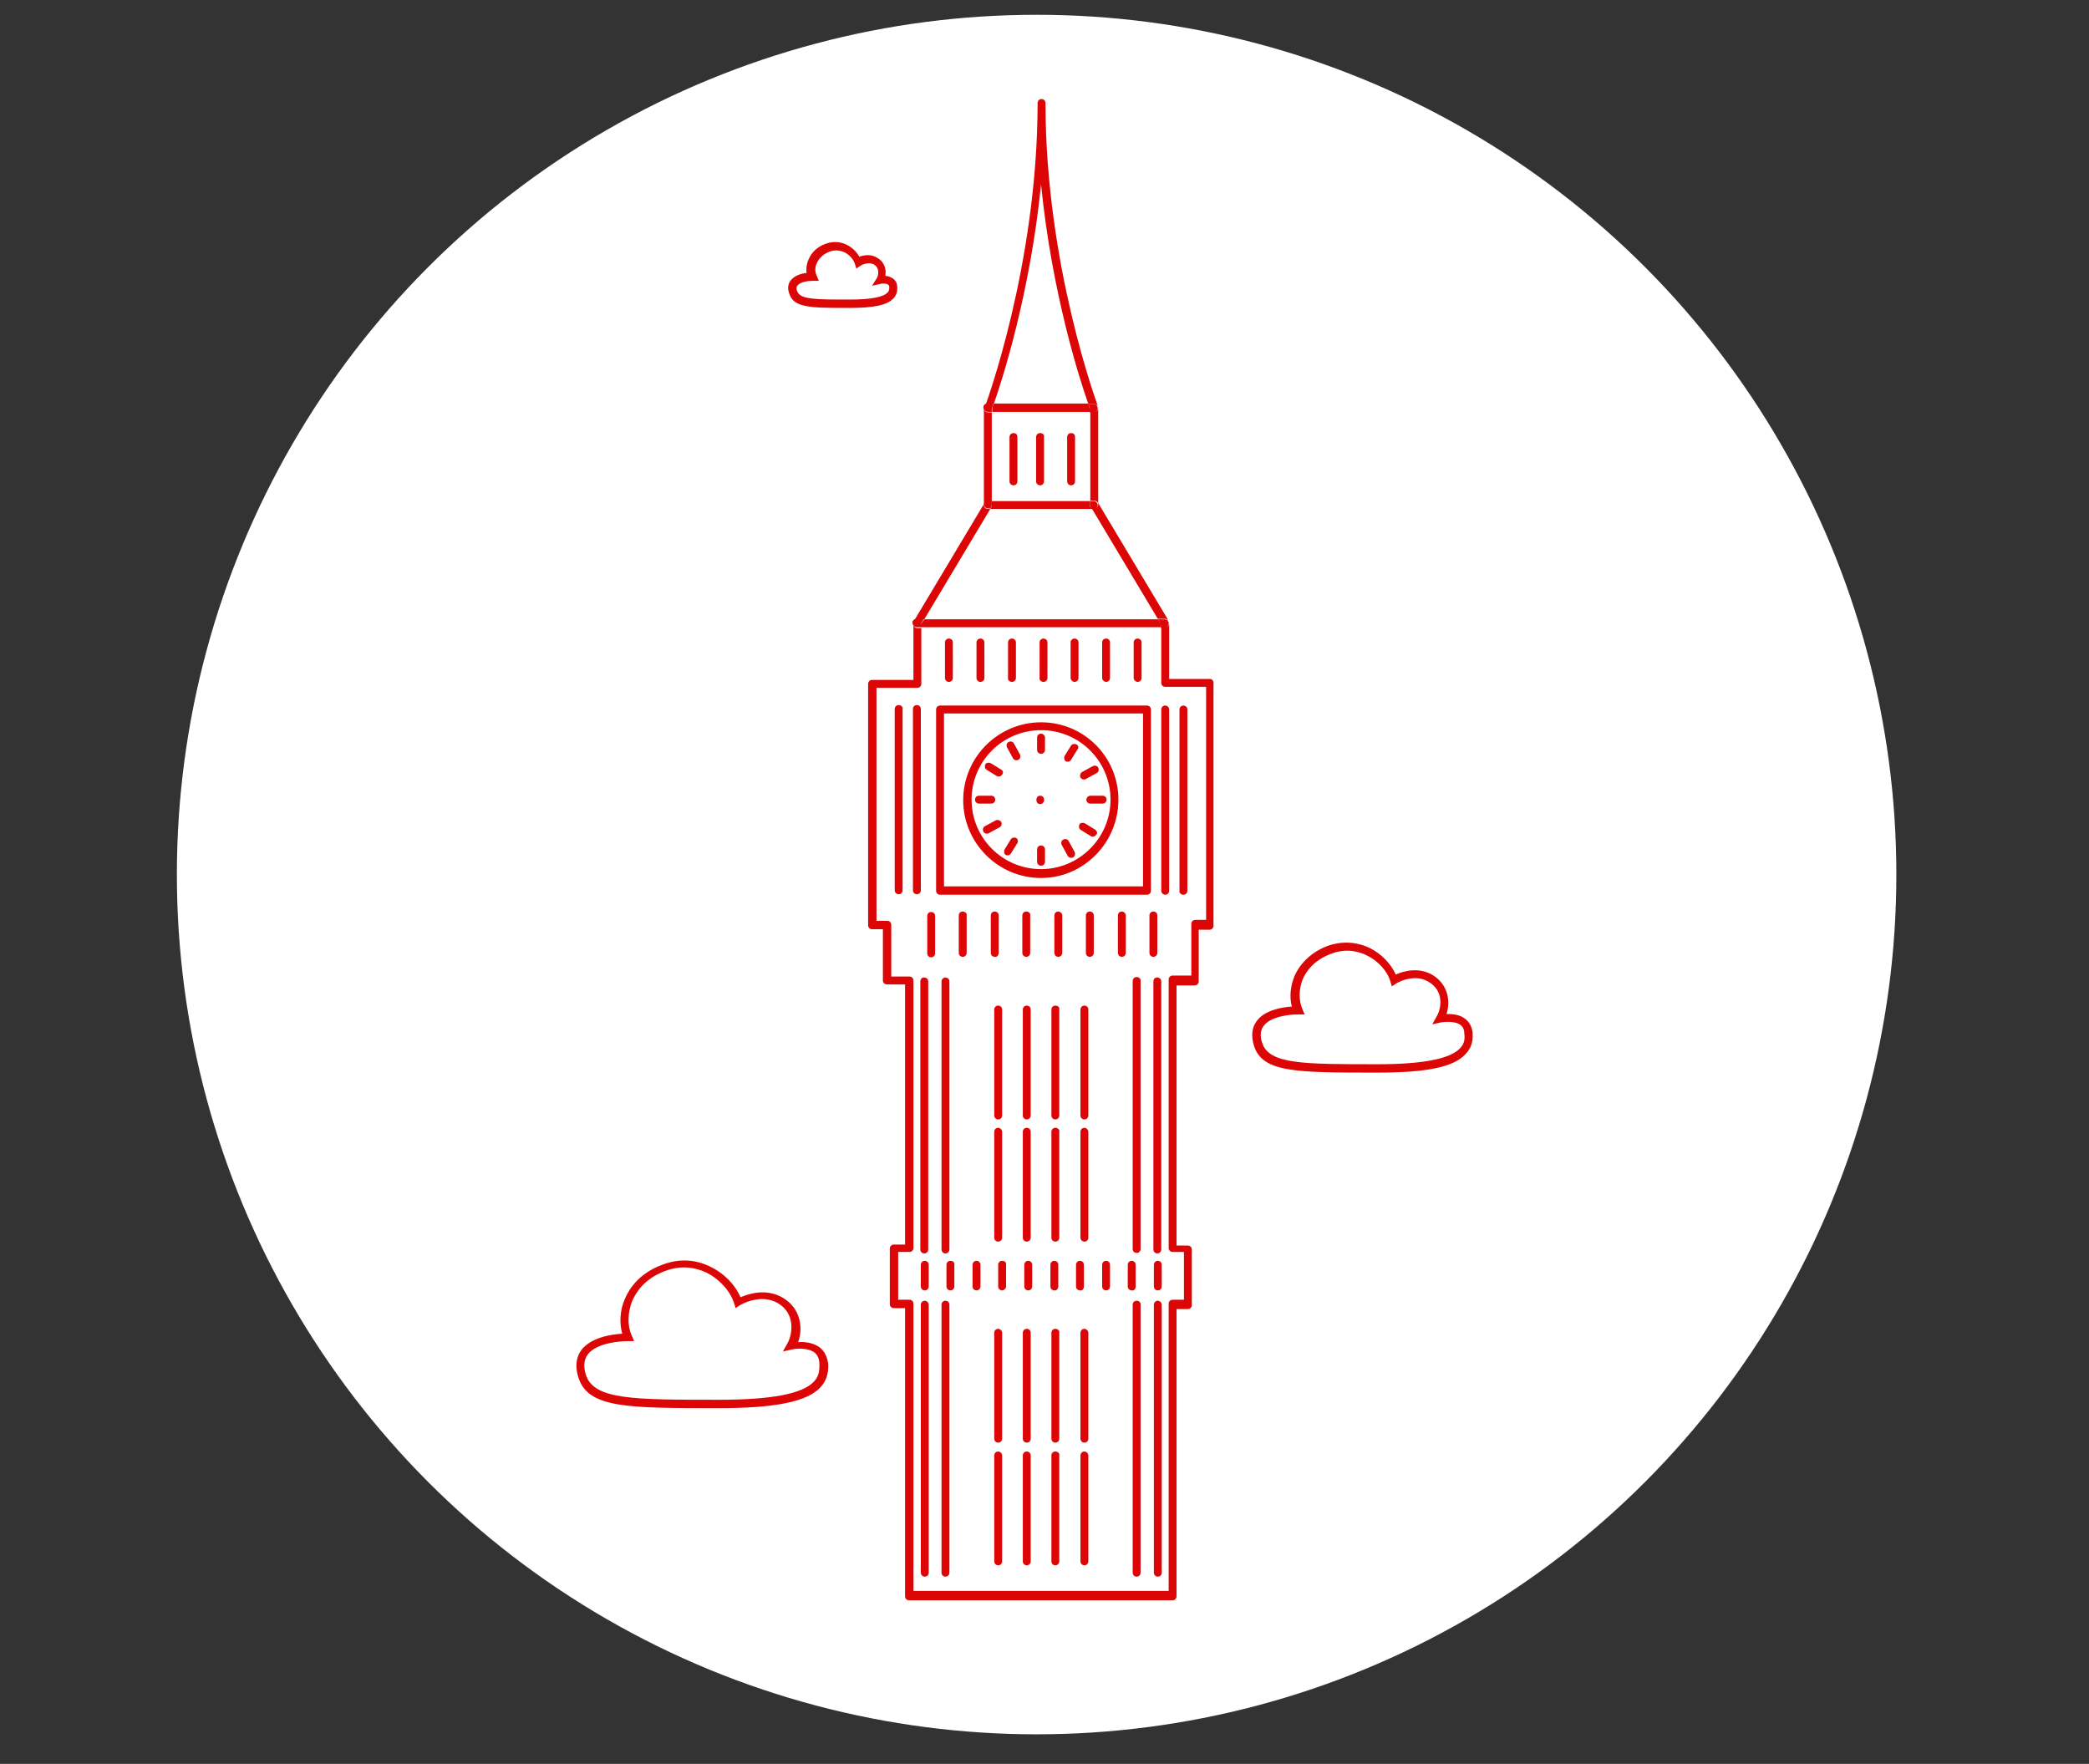 <?xml version="1.0" encoding="utf-8"?>
<!-- Generator: Adobe Illustrator 22.0.0, SVG Export Plug-In . SVG Version: 6.00 Build 0)  -->
<svg version="1.1" id="Layer_1" xmlns="http://www.w3.org/2000/svg" xmlns:xlink="http://www.w3.org/1999/xlink" x="0px" y="0px"
	 viewBox="0 0 424 358" style="enable-background:new 0 0 424 358;" xml:space="preserve">
<rect x="0" y="0" width="424" height="358" fill="#333333" stroke="none"/>
<style type="text/css">
	.st0{fill:#FFFFFF;}
	.st1{fill:#DC0606;}
</style>
<circle class="st0" cx="210.4" cy="177.5" r="174.5"/>
<g>
	<path class="st1" d="M185.3,126.3C185.3,126.3,185.3,126.3,185.3,126.3C185.3,126.3,185.3,126.3,185.3,126.3z"/>
	<path class="st1" d="M200.5,82h1.2c1.6-4.5,7.4-22.4,9.6-44.6c2.2,22.3,8,40.1,9.6,44.6h1.2c0.4,0,0.7,0.2,0.8,0.6c0,0,0,0,0,0
		c-0.1-0.3-10.7-28.7-10.7-61.7c0-0.5-0.4-0.8-0.8-0.8c-0.5,0-0.8,0.4-0.8,0.8c0,32.9-10.6,61.4-10.7,61.7c0,0,0,0,0,0
		C199.8,82.2,200.1,82,200.5,82z"/>
	<path class="st1" d="M245.6,137.8h-8.3v-11.3c0,0.5-0.4,0.8-0.8,0.8h-0.8v11.3c0,0.5,0.4,0.8,0.8,0.8h8.3v47.3h-2.2
		c-0.5,0-0.8,0.4-0.8,0.8v10.5H238c-0.5,0-0.8,0.4-0.8,0.8v54.5c0,0.5,0.4,0.8,0.8,0.8h2.3v9.7H238c-0.5,0-0.8,0.4-0.8,0.8v58.3
		h-51.8v-58.3c0-0.5-0.4-0.8-0.8-0.8h-2.3v-9.7h2.3c0.5,0,0.8-0.4,0.8-0.8V199c0-0.5-0.4-0.8-0.8-0.8h-3.7v-10.5
		c0-0.5-0.4-0.8-0.8-0.8h-2.2v-47.3h8.3c0.5,0,0.8-0.4,0.8-0.8v-11.3h-0.8c-0.5,0-0.8-0.4-0.8-0.8v11.3H177c-0.5,0-0.8,0.4-0.8,0.8
		v49c0,0.5,0.4,0.8,0.8,0.8h2.2V199c0,0.5,0.4,0.8,0.8,0.8h3.7v52.8h-2.3c-0.5,0-0.8,0.4-0.8,0.8v11.3c0,0.5,0.4,0.8,0.8,0.8h2.3
		V324c0,0.5,0.4,0.8,0.8,0.8H238c0.5,0,0.8-0.4,0.8-0.8v-58.3h2.3c0.5,0,0.8-0.4,0.8-0.8v-11.3c0-0.5-0.4-0.8-0.8-0.8h-2.3v-52.8
		h3.7c0.5,0,0.8-0.4,0.8-0.8v-10.5h2.2c0.5,0,0.8-0.4,0.8-0.8v-49C246.4,138.2,246,137.8,245.6,137.8z"/>
	<path class="st1" d="M222.1,83.6h-0.8v18h0.8c0.5,0,0.8,0.4,0.8,0.8s-0.4,0.8-0.8,0.8h-0.5l13.4,22.4h1.5c0.3,0,0.6,0.2,0.7,0.4
		c0,0,0,0,0,0l-14.3-23.9V82.8C222.9,83.3,222.5,83.6,222.1,83.6z"/>
	<path class="st1" d="M237.2,126.3C237.2,126.3,237.2,126.3,237.2,126.3C237.2,126.3,237.2,126.3,237.2,126.3z"/>
	<path class="st1" d="M186.1,125.7h1.5l13.4-22.4h-0.5c-0.5,0-0.8-0.4-0.8-0.8s0.4-0.8,0.8-0.8h0.8v-18h-0.8c-0.5,0-0.8-0.4-0.8-0.8
		v19.4l-14.3,23.9c0,0,0,0,0,0C185.5,125.8,185.8,125.7,186.1,125.7z"/>
	<path class="st1" d="M221.2,82.9c-0.1-0.2-0.2-0.5-0.3-1h-19.2c-0.2,0.5-0.3,0.8-0.3,1v0.7h19.9V82.9z"/>
	<path class="st1" d="M199.7,82.8c0-0.1,0-0.2,0-0.3C199.7,82.6,199.7,82.7,199.7,82.8z"/>
	<path class="st1" d="M222.8,82.5c0,0.1,0.1,0.2,0.1,0.3C222.9,82.7,222.9,82.6,222.8,82.5z"/>
	<path class="st1" d="M200.5,83.6h0.8v-0.7c0.1-0.2,0.2-0.5,0.3-1h-1.2c-0.4,0-0.7,0.2-0.8,0.6c0,0.1,0,0.2,0,0.3
		C199.7,83.3,200,83.6,200.5,83.6z"/>
	<path class="st1" d="M222.1,82h-1.2c0.2,0.5,0.3,0.8,0.3,1v0.7h0.8c0.5,0,0.8-0.4,0.8-0.8c0-0.1,0-0.2-0.1-0.3
		C222.7,82.2,222.4,82,222.1,82z"/>
	<path class="st1" d="M237.2,126.1c0,0,0,0.1,0.1,0.1C237.2,126.2,237.2,126.2,237.2,126.1z"/>
	<path class="st1" d="M185.3,126.3c0-0.1,0-0.1,0.1-0.1C185.3,126.2,185.3,126.2,185.3,126.3z"/>
	<path class="st1" d="M237.2,126.3c0,0.1,0,0.1,0,0.2C237.3,126.4,237.3,126.4,237.2,126.3z"/>
	<path class="st1" d="M185.3,126.5c0-0.1,0-0.1,0-0.2C185.3,126.4,185.3,126.4,185.3,126.5z"/>
	<polygon class="st1" points="235,125.7 187.6,125.7 186.9,126.7 186.9,127.3 235.6,127.3 235.6,126.7 	"/>
	<path class="st1" d="M236.4,125.7H235l0.6,1.1v0.6h0.8c0.5,0,0.8-0.4,0.8-0.8c0-0.1,0-0.1,0-0.2c0,0,0,0,0-0.1c0-0.1,0-0.1-0.1-0.1
		C237,125.8,236.8,125.7,236.4,125.7z"/>
	<path class="st1" d="M186.1,127.3h0.8v-0.6l0.6-1.1h-1.5c-0.3,0-0.6,0.2-0.7,0.4c0,0,0,0.1-0.1,0.1c0,0,0,0,0,0.1
		c0,0.1,0,0.1,0,0.2C185.3,127,185.6,127.3,186.1,127.3z"/>
	<path class="st1" d="M190.8,181.6h42c0.5,0,0.8-0.4,0.8-0.8v-36.8c0-0.5-0.4-0.8-0.8-0.8h-42c-0.5,0-0.8,0.4-0.8,0.8v36.8
		C190,181.2,190.3,181.6,190.8,181.6z M191.6,144.8H232v35.1h-40.4V144.8z"/>
	<path class="st1" d="M211.3,146.6c-8.7,0-15.8,7.1-15.8,15.8c0,8.7,7.1,15.8,15.8,15.8S227,171,227,162.3
		C227,153.6,220,146.6,211.3,146.6z M211.3,176.4c-7.8,0-14.1-6.3-14.1-14.1c0-7.8,6.3-14.1,14.1-14.1s14.1,6.3,14.1,14.1
		C225.4,170.1,219,176.4,211.3,176.4z"/>
	<path class="st1" d="M211.1,163.2c1.1,0,1.1-1.7,0-1.7C210.1,161.5,210.1,163.2,211.1,163.2z"/>
	<path class="st1" d="M211.3,148.9c-0.5,0-0.8,0.4-0.8,0.8v2.5c0,0.5,0.4,0.8,0.8,0.8c0.5,0,0.8-0.4,0.8-0.8v-2.5
		C212.1,149.3,211.7,148.9,211.3,148.9z"/>
	<path class="st1" d="M211.3,171.6c-0.5,0-0.8,0.4-0.8,0.8v2.5c0,0.5,0.4,0.8,0.8,0.8c0.5,0,0.8-0.4,0.8-0.8v-2.5
		C212.1,171.9,211.7,171.6,211.3,171.6z"/>
	<path class="st1" d="M202,162.3c0-0.5-0.4-0.8-0.8-0.8h-2.5c-0.5,0-0.8,0.4-0.8,0.8c0,0.5,0.4,0.8,0.8,0.8h2.5
		C201.6,163.1,202,162.8,202,162.3z"/>
	<path class="st1" d="M220.5,162.3c0,0.5,0.4,0.8,0.8,0.8h2.5c0.5,0,0.8-0.4,0.8-0.8c0-0.5-0.4-0.8-0.8-0.8h-2.5
		C220.9,161.5,220.5,161.9,220.5,162.3z"/>
	<path class="st1" d="M205.8,150.9c-0.2-0.4-0.7-0.5-1.1-0.3c-0.4,0.2-0.5,0.7-0.3,1.1l1.2,2.2c0.2,0.3,0.4,0.4,0.7,0.4
		c0.1,0,0.3,0,0.4-0.1c0.4-0.2,0.5-0.7,0.3-1.1L205.8,150.9z"/>
	<path class="st1" d="M216.9,170.7c-0.2-0.4-0.7-0.5-1.1-0.3c-0.4,0.2-0.5,0.7-0.3,1.1l1.2,2.2c0.2,0.3,0.4,0.4,0.7,0.4
		c0.1,0,0.3,0,0.4-0.1c0.4-0.2,0.5-0.7,0.3-1.1L216.9,170.7z"/>
	<path class="st1" d="M202.1,166.5l-2.2,1.2c-0.4,0.2-0.5,0.7-0.3,1.1c0.2,0.3,0.4,0.4,0.7,0.4c0.1,0,0.3,0,0.4-0.1l2.2-1.2
		c0.4-0.2,0.5-0.7,0.3-1.1C203,166.5,202.5,166.3,202.1,166.5z"/>
	<path class="st1" d="M219.3,157.8c0.2,0.3,0.4,0.4,0.7,0.4c0.1,0,0.3,0,0.4-0.1l2.2-1.2c0.4-0.2,0.5-0.7,0.3-1.1
		c-0.2-0.4-0.7-0.5-1.1-0.3l-2.2,1.2C219.3,156.9,219.1,157.4,219.3,157.8z"/>
	<path class="st1" d="M203.2,156.2l-2.1-1.3c-0.4-0.2-0.9-0.1-1.1,0.2c-0.2,0.4-0.1,0.9,0.2,1.1l2.1,1.3c0.1,0.1,0.3,0.1,0.4,0.1
		c0.3,0,0.5-0.1,0.7-0.4C203.7,156.9,203.6,156.4,203.2,156.2z"/>
	<path class="st1" d="M222.3,168.4l-2.1-1.3c-0.4-0.2-0.9-0.1-1.1,0.2c-0.2,0.4-0.1,0.9,0.2,1.1l2.1,1.3c0.1,0.1,0.3,0.1,0.4,0.1
		c0.3,0,0.5-0.1,0.7-0.4C222.8,169.2,222.7,168.7,222.3,168.4z"/>
	<path class="st1" d="M206.3,170.1c-0.4-0.2-0.9-0.1-1.1,0.2l-1.3,2.1c-0.2,0.4-0.1,0.9,0.2,1.1c0.1,0.1,0.3,0.1,0.4,0.1
		c0.3,0,0.5-0.1,0.7-0.4l1.3-2.1C206.7,170.9,206.6,170.3,206.3,170.1z"/>
	<path class="st1" d="M218.5,151.1c-0.4-0.2-0.9-0.1-1.1,0.2l-1.3,2.1c-0.2,0.4-0.1,0.9,0.2,1.1c0.1,0.1,0.3,0.1,0.4,0.1
		c0.3,0,0.5-0.1,0.7-0.4l1.3-2.1C219,151.8,218.9,151.3,218.5,151.1z"/>
	<path class="st1" d="M221.3,102.9c-0.1-0.1-0.1-0.3-0.1-0.4v-0.8h-19.9v0.8c0,0.2,0,0.3-0.1,0.4l-0.2,0.4h20.6L221.3,102.9z"/>
	<path class="st1" d="M201.3,102.4v-0.8h-0.8c-0.5,0-0.8,0.4-0.8,0.8s0.4,0.8,0.8,0.8h0.5l0.2-0.4
		C201.3,102.7,201.3,102.6,201.3,102.4z"/>
	<path class="st1" d="M221.3,102.9l0.2,0.4h0.5c0.5,0,0.8-0.4,0.8-0.8s-0.4-0.8-0.8-0.8h-0.8v0.8
		C221.2,102.6,221.3,102.7,221.3,102.9z"/>
	<path class="st1" d="M211.1,87.9c-0.5,0-0.8,0.4-0.8,0.8v9c0,0.5,0.4,0.8,0.8,0.8c0.5,0,0.8-0.4,0.8-0.8v-9
		C212,88.2,211.6,87.9,211.1,87.9z"/>
	<path class="st1" d="M217.4,87.9c-0.5,0-0.8,0.4-0.8,0.8v9c0,0.5,0.4,0.8,0.8,0.8c0.5,0,0.8-0.4,0.8-0.8v-9
		C218.2,88.2,217.9,87.9,217.4,87.9z"/>
	<path class="st1" d="M205.7,87.9c-0.5,0-0.8,0.4-0.8,0.8v9c0,0.5,0.4,0.8,0.8,0.8c0.5,0,0.8-0.4,0.8-0.8v-9
		C206.5,88.2,206.2,87.9,205.7,87.9z"/>
	<path class="st1" d="M192.6,138.4c0.5,0,0.8-0.4,0.8-0.8v-7.2c0-0.5-0.4-0.8-0.8-0.8c-0.5,0-0.8,0.4-0.8,0.8v7.2
		C191.8,138,192.1,138.4,192.6,138.4z"/>
	<path class="st1" d="M199,138.4c0.5,0,0.8-0.4,0.8-0.8v-7.2c0-0.5-0.4-0.8-0.8-0.8c-0.5,0-0.8,0.4-0.8,0.8v7.2
		C198.2,138,198.5,138.4,199,138.4z"/>
	<path class="st1" d="M205.4,138.4c0.5,0,0.8-0.4,0.8-0.8v-7.2c0-0.5-0.4-0.8-0.8-0.8c-0.5,0-0.8,0.4-0.8,0.8v7.2
		C204.5,138,204.9,138.4,205.4,138.4z"/>
	<path class="st1" d="M211.8,138.4c0.5,0,0.8-0.4,0.8-0.8v-7.2c0-0.5-0.4-0.8-0.8-0.8c-0.5,0-0.8,0.4-0.8,0.8v7.2
		C210.9,138,211.3,138.4,211.8,138.4z"/>
	<path class="st1" d="M218.1,138.4c0.5,0,0.8-0.4,0.8-0.8v-7.2c0-0.5-0.4-0.8-0.8-0.8c-0.5,0-0.8,0.4-0.8,0.8v7.2
		C217.3,138,217.7,138.4,218.1,138.4z"/>
	<path class="st1" d="M224.5,138.4c0.5,0,0.8-0.4,0.8-0.8v-7.2c0-0.5-0.4-0.8-0.8-0.8c-0.5,0-0.8,0.4-0.8,0.8v7.2
		C223.7,138,224.1,138.4,224.5,138.4z"/>
	<path class="st1" d="M230.9,138.4c0.5,0,0.8-0.4,0.8-0.8v-7.2c0-0.5-0.4-0.8-0.8-0.8c-0.5,0-0.8,0.4-0.8,0.8v7.2
		C230.1,138,230.5,138.4,230.9,138.4z"/>
	<path class="st1" d="M240.2,181.6c0.5,0,0.8-0.4,0.8-0.8v-36.8c0-0.5-0.4-0.8-0.8-0.8c-0.5,0-0.8,0.4-0.8,0.8v36.8
		C239.3,181.2,239.7,181.6,240.2,181.6z"/>
	<path class="st1" d="M236.5,181.6c0.5,0,0.8-0.4,0.8-0.8v-36.8c0-0.5-0.4-0.8-0.8-0.8c-0.5,0-0.8,0.4-0.8,0.8v36.8
		C235.7,181.2,236.1,181.6,236.5,181.6z"/>
	<path class="st1" d="M186.9,143.9c0-0.5-0.4-0.8-0.8-0.8c-0.5,0-0.8,0.4-0.8,0.8v36.8c0,0.5,0.4,0.8,0.8,0.8c0.5,0,0.8-0.4,0.8-0.8
		V143.9z"/>
	<path class="st1" d="M182.4,143.1c-0.5,0-0.8,0.4-0.8,0.8v36.8c0,0.5,0.4,0.8,0.8,0.8c0.5,0,0.8-0.4,0.8-0.8v-36.8
		C183.3,143.5,182.9,143.1,182.4,143.1z"/>
	<path class="st1" d="M189,194.3c0.5,0,0.8-0.4,0.8-0.8v-7.6c0-0.5-0.4-0.8-0.8-0.8c-0.5,0-0.8,0.4-0.8,0.8v7.6
		C188.2,193.9,188.5,194.3,189,194.3z"/>
	<path class="st1" d="M195.4,185c-0.5,0-0.8,0.4-0.8,0.8v7.6c0,0.5,0.4,0.8,0.8,0.8c0.5,0,0.8-0.4,0.8-0.8v-7.6
		C196.3,185.4,195.9,185,195.4,185z"/>
	<path class="st1" d="M202.7,193.4v-7.6c0-0.5-0.4-0.8-0.8-0.8c-0.5,0-0.8,0.4-0.8,0.8v7.6c0,0.5,0.4,0.8,0.8,0.8
		C202.3,194.3,202.7,193.9,202.7,193.4z"/>
	<path class="st1" d="M208.3,185c-0.5,0-0.8,0.4-0.8,0.8v7.6c0,0.5,0.4,0.8,0.8,0.8c0.5,0,0.8-0.4,0.8-0.8v-7.6
		C209.2,185.4,208.8,185,208.3,185z"/>
	<path class="st1" d="M214.8,185c-0.5,0-0.8,0.4-0.8,0.8v7.6c0,0.5,0.4,0.8,0.8,0.8c0.5,0,0.8-0.4,0.8-0.8v-7.6
		C215.6,185.4,215.2,185,214.8,185z"/>
	<path class="st1" d="M221.2,185c-0.5,0-0.8,0.4-0.8,0.8v7.6c0,0.5,0.4,0.8,0.8,0.8c0.5,0,0.8-0.4,0.8-0.8v-7.6
		C222,185.4,221.7,185,221.2,185z"/>
	<path class="st1" d="M227.7,185c-0.5,0-0.8,0.4-0.8,0.8v7.6c0,0.5,0.4,0.8,0.8,0.8c0.5,0,0.8-0.4,0.8-0.8v-7.6
		C228.5,185.4,228.1,185,227.7,185z"/>
	<path class="st1" d="M233.3,185.8v7.6c0,0.5,0.4,0.8,0.8,0.8c0.5,0,0.8-0.4,0.8-0.8v-7.6c0-0.5-0.4-0.8-0.8-0.8
		C233.6,185,233.3,185.4,233.3,185.8z"/>
	<path class="st1" d="M186.8,199.2v54.4c0,0.5,0.4,0.8,0.8,0.8c0.5,0,0.8-0.4,0.8-0.8v-54.4c0-0.5-0.4-0.8-0.8-0.8
		C187.2,198.3,186.8,198.7,186.8,199.2z"/>
	<path class="st1" d="M191.9,254.4c0.5,0,0.8-0.4,0.8-0.8v-54.4c0-0.5-0.4-0.8-0.8-0.8c-0.5,0-0.8,0.4-0.8,0.8v54.4
		C191.1,254,191.4,254.4,191.9,254.4z"/>
	<path class="st1" d="M230.7,198.3c-0.5,0-0.8,0.4-0.8,0.8v54.4c0,0.5,0.4,0.8,0.8,0.8c0.5,0,0.8-0.4,0.8-0.8v-54.4
		C231.6,198.7,231.2,198.3,230.7,198.3z"/>
	<path class="st1" d="M234.1,199.2v54.4c0,0.5,0.4,0.8,0.8,0.8c0.5,0,0.8-0.4,0.8-0.8v-54.4c0-0.5-0.4-0.8-0.8-0.8
		C234.5,198.3,234.1,198.7,234.1,199.2z"/>
	<path class="st1" d="M203.4,204.9c0-0.5-0.4-0.8-0.8-0.8c-0.5,0-0.8,0.4-0.8,0.8v21.5c0,0.5,0.4,0.8,0.8,0.8c0.5,0,0.8-0.4,0.8-0.8
		V204.9z"/>
	<path class="st1" d="M209.2,204.9c0-0.5-0.4-0.8-0.8-0.8c-0.5,0-0.8,0.4-0.8,0.8v21.5c0,0.5,0.4,0.8,0.8,0.8c0.5,0,0.8-0.4,0.8-0.8
		V204.9z"/>
	<path class="st1" d="M214.2,204.1c-0.5,0-0.8,0.4-0.8,0.8v21.5c0,0.5,0.4,0.8,0.8,0.8c0.5,0,0.8-0.4,0.8-0.8v-21.5
		C215.1,204.4,214.7,204.1,214.2,204.1z"/>
	<path class="st1" d="M220.1,204.1c-0.5,0-0.8,0.4-0.8,0.8v21.5c0,0.5,0.4,0.8,0.8,0.8c0.5,0,0.8-0.4,0.8-0.8v-21.5
		C220.9,204.4,220.5,204.1,220.1,204.1z"/>
	<path class="st1" d="M202.6,228.9c-0.5,0-0.8,0.4-0.8,0.8v21.5c0,0.5,0.4,0.8,0.8,0.8c0.5,0,0.8-0.4,0.8-0.8v-21.5
		C203.4,229.3,203,228.9,202.6,228.9z"/>
	<path class="st1" d="M208.4,228.9c-0.5,0-0.8,0.4-0.8,0.8v21.5c0,0.5,0.4,0.8,0.8,0.8c0.5,0,0.8-0.4,0.8-0.8v-21.5
		C209.2,229.3,208.9,228.9,208.4,228.9z"/>
	<path class="st1" d="M214.2,228.9c-0.5,0-0.8,0.4-0.8,0.8v21.5c0,0.5,0.4,0.8,0.8,0.8c0.5,0,0.8-0.4,0.8-0.8v-21.5
		C215.1,229.3,214.7,228.9,214.2,228.9z"/>
	<path class="st1" d="M220.1,228.9c-0.5,0-0.8,0.4-0.8,0.8v21.5c0,0.5,0.4,0.8,0.8,0.8c0.5,0,0.8-0.4,0.8-0.8v-21.5
		C220.9,229.3,220.5,228.9,220.1,228.9z"/>
	<path class="st1" d="M187.7,264c-0.5,0-0.8,0.4-0.8,0.8v54.4c0,0.5,0.4,0.8,0.8,0.8c0.5,0,0.8-0.4,0.8-0.8v-54.4
		C188.5,264.4,188.1,264,187.7,264z"/>
	<path class="st1" d="M191.9,264c-0.5,0-0.8,0.4-0.8,0.8v54.4c0,0.5,0.4,0.8,0.8,0.8c0.5,0,0.8-0.4,0.8-0.8v-54.4
		C192.7,264.4,192.4,264,191.9,264z"/>
	<path class="st1" d="M230.7,264c-0.5,0-0.8,0.4-0.8,0.8v54.4c0,0.5,0.4,0.8,0.8,0.8c0.5,0,0.8-0.4,0.8-0.8v-54.4
		C231.6,264.4,231.2,264,230.7,264z"/>
	<path class="st1" d="M235,264c-0.5,0-0.8,0.4-0.8,0.8v54.4c0,0.5,0.4,0.8,0.8,0.8c0.5,0,0.8-0.4,0.8-0.8v-54.4
		C235.8,264.4,235.4,264,235,264z"/>
	<path class="st1" d="M202.6,269.7c-0.5,0-0.8,0.4-0.8,0.8V292c0,0.5,0.4,0.8,0.8,0.8c0.5,0,0.8-0.4,0.8-0.8v-21.5
		C203.4,270.1,203,269.7,202.6,269.7z"/>
	<path class="st1" d="M208.4,269.7c-0.5,0-0.8,0.4-0.8,0.8V292c0,0.5,0.4,0.8,0.8,0.8c0.5,0,0.8-0.4,0.8-0.8v-21.5
		C209.2,270.1,208.9,269.7,208.4,269.7z"/>
	<path class="st1" d="M214.2,269.7c-0.5,0-0.8,0.4-0.8,0.8V292c0,0.5,0.4,0.8,0.8,0.8c0.5,0,0.8-0.4,0.8-0.8v-21.5
		C215.1,270.1,214.7,269.7,214.2,269.7z"/>
	<path class="st1" d="M220.1,269.7c-0.5,0-0.8,0.4-0.8,0.8V292c0,0.5,0.4,0.8,0.8,0.8c0.5,0,0.8-0.4,0.8-0.8v-21.5
		C220.9,270.1,220.5,269.7,220.1,269.7z"/>
	<path class="st1" d="M202.6,294.6c-0.5,0-0.8,0.4-0.8,0.8v21.5c0,0.5,0.4,0.8,0.8,0.8c0.5,0,0.8-0.4,0.8-0.8v-21.5
		C203.4,295,203,294.6,202.6,294.6z"/>
	<path class="st1" d="M208.4,294.6c-0.5,0-0.8,0.4-0.8,0.8v21.5c0,0.5,0.4,0.8,0.8,0.8c0.5,0,0.8-0.4,0.8-0.8v-21.5
		C209.2,295,208.9,294.6,208.4,294.6z"/>
	<path class="st1" d="M214.2,294.6c-0.5,0-0.8,0.4-0.8,0.8v21.5c0,0.5,0.4,0.8,0.8,0.8c0.5,0,0.8-0.4,0.8-0.8v-21.5
		C215.1,295,214.7,294.6,214.2,294.6z"/>
	<path class="st1" d="M220.1,294.6c-0.5,0-0.8,0.4-0.8,0.8v21.5c0,0.5,0.4,0.8,0.8,0.8c0.5,0,0.8-0.4,0.8-0.8v-21.5
		C220.9,295,220.5,294.6,220.1,294.6z"/>
	<path class="st1" d="M187.7,255.9c-0.5,0-0.8,0.4-0.8,0.8v4.4c0,0.5,0.4,0.8,0.8,0.8c0.5,0,0.8-0.4,0.8-0.8v-4.4
		C188.5,256.2,188.1,255.9,187.7,255.9z"/>
	<path class="st1" d="M192.9,255.9c-0.5,0-0.8,0.4-0.8,0.8v4.4c0,0.5,0.4,0.8,0.8,0.8c0.5,0,0.8-0.4,0.8-0.8v-4.4
		C193.8,256.2,193.4,255.9,192.9,255.9z"/>
	<path class="st1" d="M198.2,255.9c-0.5,0-0.8,0.4-0.8,0.8v4.4c0,0.5,0.4,0.8,0.8,0.8c0.5,0,0.8-0.4,0.8-0.8v-4.4
		C199,256.2,198.6,255.9,198.2,255.9z"/>
	<path class="st1" d="M203.4,255.9c-0.5,0-0.8,0.4-0.8,0.8v4.4c0,0.5,0.4,0.8,0.8,0.8s0.8-0.4,0.8-0.8v-4.4
		C204.3,256.2,203.9,255.9,203.4,255.9z"/>
	<path class="st1" d="M208.7,255.9c-0.5,0-0.8,0.4-0.8,0.8v4.4c0,0.5,0.4,0.8,0.8,0.8c0.5,0,0.8-0.4,0.8-0.8v-4.4
		C209.5,256.2,209.1,255.9,208.7,255.9z"/>
	<path class="st1" d="M214.8,261.1v-4.4c0-0.5-0.4-0.8-0.8-0.8c-0.5,0-0.8,0.4-0.8,0.8v4.4c0,0.5,0.4,0.8,0.8,0.8
		C214.4,262,214.8,261.6,214.8,261.1z"/>
	<path class="st1" d="M220,261.1v-4.4c0-0.5-0.4-0.8-0.8-0.8c-0.5,0-0.8,0.4-0.8,0.8v4.4c0,0.5,0.4,0.8,0.8,0.8
		C219.7,262,220,261.6,220,261.1z"/>
	<path class="st1" d="M224.5,255.9c-0.5,0-0.8,0.4-0.8,0.8v4.4c0,0.5,0.4,0.8,0.8,0.8c0.5,0,0.8-0.4,0.8-0.8v-4.4
		C225.3,256.2,224.9,255.9,224.5,255.9z"/>
	<path class="st1" d="M230.5,261.1v-4.4c0-0.5-0.4-0.8-0.8-0.8c-0.5,0-0.8,0.4-0.8,0.8v4.4c0,0.5,0.4,0.8,0.8,0.8
		C230.2,262,230.5,261.6,230.5,261.1z"/>
	<path class="st1" d="M235,255.9c-0.5,0-0.8,0.4-0.8,0.8v4.4c0,0.5,0.4,0.8,0.8,0.8c0.5,0,0.8-0.4,0.8-0.8v-4.4
		C235.8,256.2,235.4,255.9,235,255.9z"/>
	<path class="st1" d="M166.4,273.5c-1.3-1-3.1-1.2-4.4-1.1c1-2.8,0.6-6.8-3.1-9c-3.4-2-7-0.8-8.6-0.1c-1.1-2.6-3.4-4.9-6.1-6.2
		c-2.2-1.1-5.6-2-9.8-0.4c-4.6,1.7-6.7,4.8-7.6,7c-1,2.3-1.1,4.9-0.5,7c-2.1,0.1-6.3,0.7-8.3,3.3c-1.1,1.5-1.3,3.4-0.6,5.6
		c2,6.2,9.8,6.2,28.6,6.2c11.3,0,17.8-1.3,20.5-4.2c1.2-1.3,1.7-2.8,1.6-4.8C167.9,275.4,167.4,274.3,166.4,273.5z M165.2,280.4
		c-2.3,2.5-8.6,3.7-19.3,3.7c-17.4,0-25.4,0-27-5.1c-0.5-1.7-0.4-3,0.4-4.1c1.9-2.5,7.1-2.7,8-2.7c0.1,0,0.1,0,0.1,0l1.3,0l-0.5-1.2
		c-0.9-1.9-0.8-4.6,0.1-6.9c0.8-1.9,2.6-4.6,6.6-6.1c3.6-1.4,6.6-0.6,8.5,0.3c2.6,1.3,4.8,3.7,5.6,6.2l0.3,1l0.9-0.6
		c0,0,4.1-2.5,7.7-0.4c3.7,2.2,2.9,6.5,1.9,8.2l-0.9,1.6l1.8-0.4c0.8-0.2,3.3-0.4,4.6,0.6c0.6,0.5,0.9,1.1,1,2
		C166.4,278.4,166.1,279.5,165.2,280.4z"/>
	<path class="st1" d="M298.9,209.7c-0.1-1.2-0.6-2.2-1.5-2.9c-1.1-0.9-2.6-1-3.8-1c0.8-2.5,0.4-5.9-2.8-7.9c-2.9-1.7-6-0.8-7.5-0.1
		c-1-2.2-2.9-4.2-5.3-5.4c-1.9-0.9-4.9-1.7-8.6-0.4c-3.1,1.2-5.5,3.4-6.7,6.2c-0.8,2-1,4.2-0.5,6.1c-1.9,0.1-5.5,0.7-7.1,2.9
		c-1,1.3-1.2,3-0.6,5c1.7,5.5,8.5,5.5,25,5.5c10,0,15.5-1.1,17.9-3.7C298.6,212.8,299,211.4,298.9,209.7z M296.3,212.8
		c-2,2.1-7.5,3.2-16.7,3.2c-15.1,0-22,0-23.4-4.3c-0.5-1.4-0.4-2.6,0.3-3.5c1.4-1.9,5.2-2.3,6.8-2.3c0.1,0,0.1,0,0.2,0l1.3,0
		l-0.5-1.2c-0.7-1.7-0.7-3.9,0.1-5.9c0.7-1.7,2.3-3.9,5.7-5.2c3.1-1.2,5.7-0.5,7.3,0.3c2.3,1.1,4.2,3.2,4.8,5.3l0.3,1l0.9-0.6
		c0,0,3.6-2.2,6.6-0.3c3.2,1.9,2.5,5.5,1.6,7l-0.9,1.6l1.8-0.4c0.7-0.1,2.8-0.3,3.9,0.5c0.5,0.4,0.8,0.9,0.8,1.7
		C297.4,211.1,297.1,212,296.3,212.8z"/>
	<path class="st1" d="M182.1,58.2c0-0.7-0.3-1.3-0.9-1.7c-0.5-0.3-1-0.5-1.5-0.5c0.2-1.3-0.1-2.8-1.7-3.7c-1.3-0.8-2.7-0.5-3.6-0.2
		c-0.5-1-1.5-1.9-2.5-2.4c-1-0.5-2.5-0.9-4.4-0.2c-1.6,0.6-2.8,1.7-3.4,3.2c-0.4,0.9-0.5,1.8-0.4,2.7c-1,0.1-2.4,0.5-3.2,1.5
		c-0.4,0.5-0.8,1.4-0.3,2.7c0.9,2.9,4.3,2.9,12.3,2.9c4.9,0,7.6-0.6,8.8-1.9C181.9,60,182.2,59.2,182.1,58.2z M180.1,59.4
		c-0.8,0.9-3.4,1.4-7.6,1.4c-7,0-10.1,0-10.7-1.7c-0.3-0.8,0-1.1,0.1-1.2c0.6-0.7,2.2-0.9,2.9-0.9c0,0,0.1,0,0.1,0l1.3,0l-0.5-1.2
		c-0.3-0.7-0.3-1.6,0.1-2.4c0.3-0.7,1-1.7,2.5-2.3c1.3-0.5,2.4-0.2,3.1,0.1c1,0.5,1.8,1.4,2.1,2.3l0.3,1l0.9-0.6
		c0,0,1.5-0.9,2.7-0.2c1.3,0.8,0.8,2.4,0.6,2.7L177,58l1.8-0.4c0.3-0.1,1.1-0.1,1.5,0.2c0.1,0.1,0.2,0.2,0.2,0.5
		C180.5,58.8,180.4,59.2,180.1,59.4z"/>
</g>
</svg>
